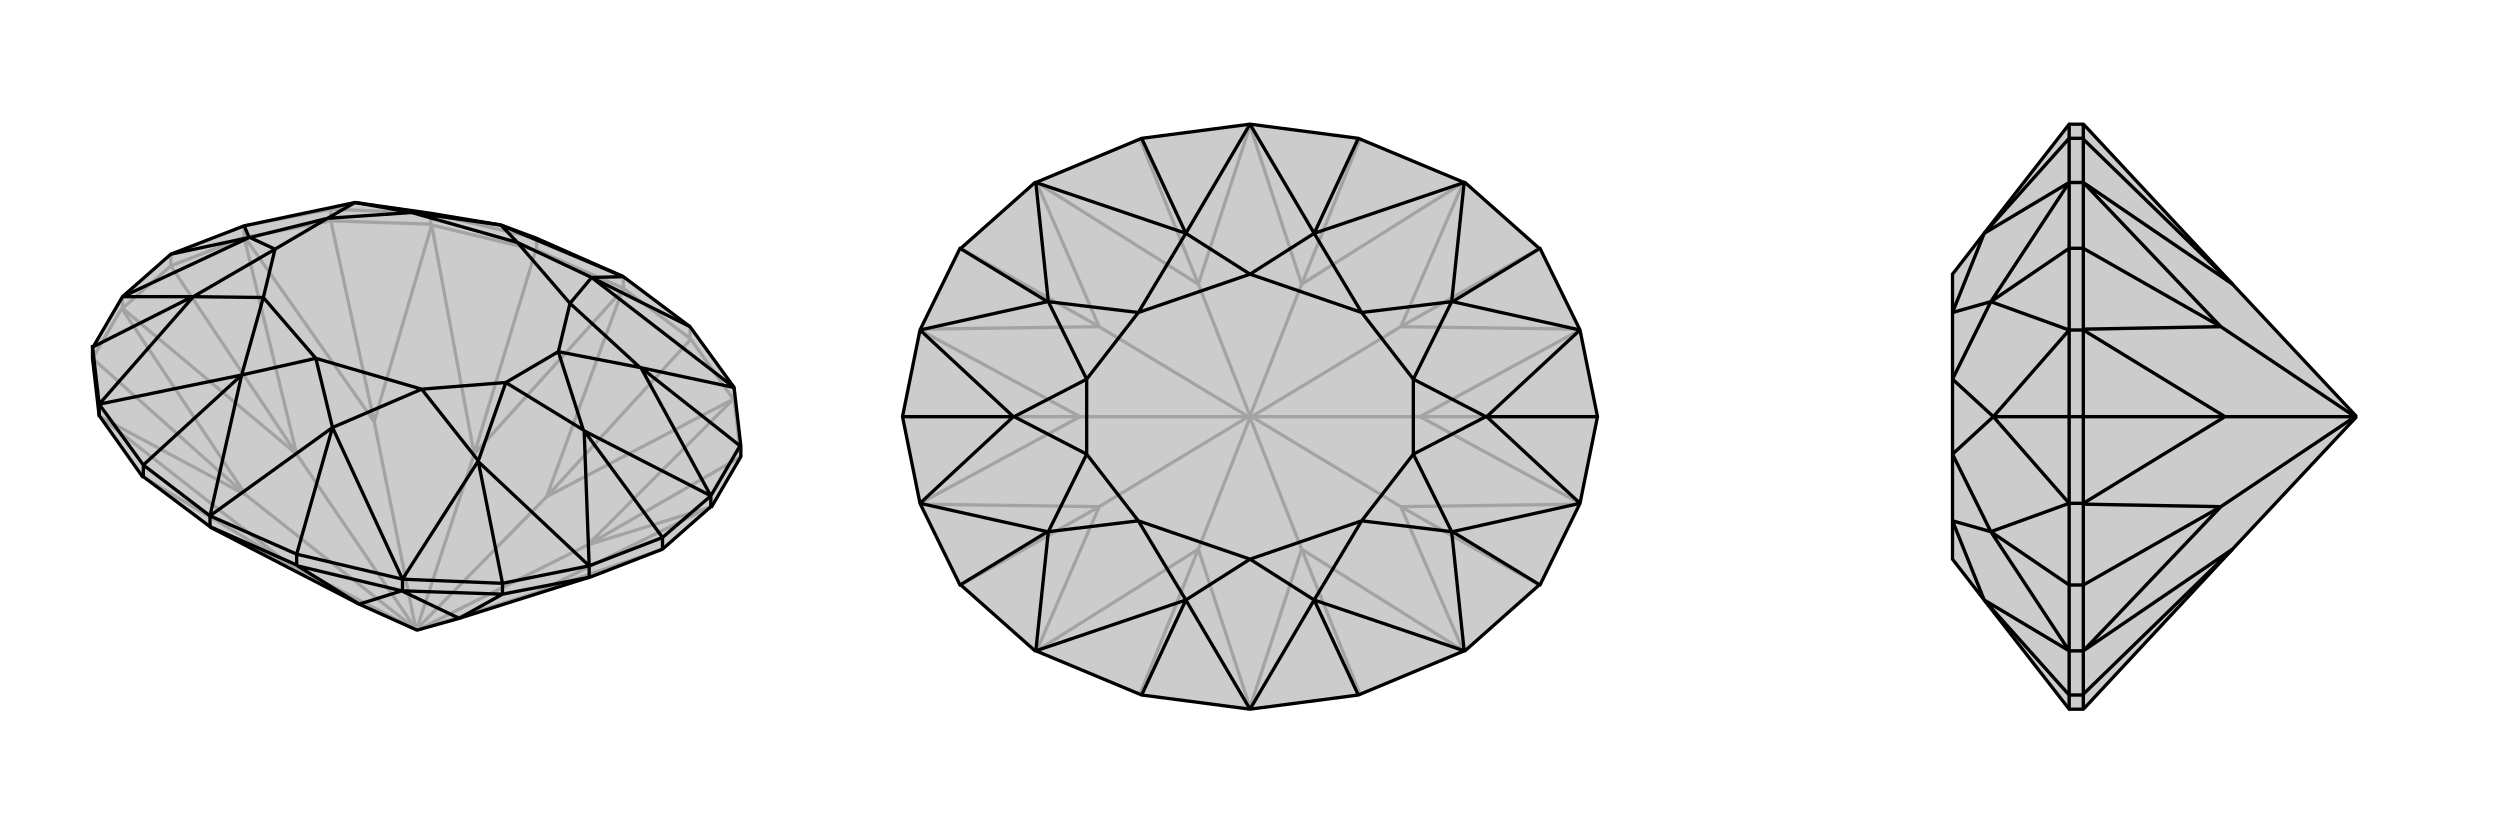 <svg xmlns="http://www.w3.org/2000/svg" viewBox="0 0 3000 1000">
    <g stroke="currentColor" stroke-width="4" fill="none" transform="translate(0 -11)">
        <path fill="currentColor" stroke="none" fill-opacity=".2" d="M500,767L431,736L253,644L252,643L172,583L171,583L120,511L119,510L111,441L111,427L112,427L147,367L205,316L293,282L426,254L426,254L517,267L601,281L644,297L748,343L828,403L881,476L881,477L889,546L889,559L854,619L853,619L795,670L707,704L706,704L551,753L501,767L500,767z" />
<path stroke-opacity=".2" d="M500,766L656,607M500,766L569,556M500,766L500,767M500,767L344,686M500,767L499,766M501,767L705,665M501,767L644,722M499,766L449,517M499,766L295,605M499,766L356,556M747,359L569,556M253,644L344,686M747,359L656,607M747,359L748,357M656,607L880,490M656,607L829,418M569,556L518,281M569,556L643,311M344,686L120,511M344,686L171,583M880,490L705,665M518,281L449,517M120,511L295,605M705,665L854,619M705,665L889,559M449,517L294,296M449,517L397,276M295,605L146,381M295,605L111,441M748,357L828,417M748,357L644,311M748,357L748,343M644,722L707,704M644,722L853,619M644,722L795,670M356,556L293,296M356,556L147,381M356,556L205,330M829,418L828,417M880,490L829,418M880,490L881,491M828,417L828,403M643,311L644,311M518,281L643,311M518,281L517,280M644,311L644,297M889,559L881,491M881,491L881,477M397,276L517,280M517,280L517,267M293,296L205,330M147,381L205,330M205,330L205,316M293,296L294,296M397,276L294,296M397,276L397,262M293,296L293,282M147,381L146,381M111,441L146,381M147,381L147,367M644,297L517,267M517,267L517,267M517,267L397,262M397,262L397,262M397,262L293,282M397,262L426,254" />
<path d="M500,767L431,736L253,644L252,643L172,583L171,583L120,511L119,510L111,441L111,427L112,427L147,367L205,316L293,282L426,254L426,254L517,267L601,281L644,297L748,343L828,403L881,476L881,477L889,546L889,559L854,619L853,619L795,670L707,704L706,704L551,753L501,767L500,767z" />
<path d="M431,736L482,720M431,736L357,690M482,720L551,753M551,753L603,724M252,643L356,689M252,643L252,630M357,690L356,689M482,720L357,690M482,720L483,720M356,689L356,676M172,583L172,569M603,724L483,720M483,720L483,706M119,510L119,496M795,670L795,656M603,724L706,704M603,724L603,711M707,704L707,690M853,619L853,606M356,676L252,630M252,630L172,569M828,403L710,344M356,676L483,706M356,676L399,524M172,569L119,496M172,569L290,461M889,546L888,546M483,706L483,706M483,706L603,711M603,711L603,711M119,496L119,496M119,496L111,427M888,546L853,606M888,546L769,452M603,711L707,690M603,711L574,565M112,427L231,367M795,656L853,606M795,656L707,690M795,656L701,528M205,316L299,296M748,343L710,344M748,343L601,281M252,630L399,524M252,630L290,461M881,476L710,344M881,476L768,452M483,706L399,524M483,706L574,564M119,496L290,461M119,496L232,367M769,452L768,452M853,606L769,452M853,606L701,528M574,565L574,564M707,690L574,565M707,690L701,528M701,528L700,527M231,367L232,367M147,367L231,367M147,367L299,296M293,282L299,296M299,296L300,296M710,344L621,302M710,344L684,375M399,524L379,441M399,524L506,478M290,461L379,441M290,461L316,368M601,281L621,302M601,281L494,266M768,452L684,375M768,452L670,433M574,564L506,478M574,564L607,470M232,367L316,368M232,367L330,310M426,254L494,266M426,254L393,273M700,527L670,433M700,527L607,470M300,296L330,310M300,296L393,273M621,302L684,375M379,441L506,478M379,441L316,368M621,302L494,266M670,433L684,375M607,470L506,478M330,310L316,368M393,273L494,266M670,433L607,470M330,310L393,273" />
    </g>
    <g stroke="currentColor" stroke-width="4" fill="none" transform="translate(1000 0)">
        <path fill="currentColor" stroke="none" fill-opacity=".2" d="M630,166L757,219L758,219L847,298L848,298L896,396L917,500L896,604L848,702L847,702L758,781L757,781L630,834L500,851L370,834L243,781L242,781L153,702L152,702L104,604L83,500L104,396L152,298L153,298L242,219L243,219L370,166L500,149z" />
<path stroke-opacity=".2" d="M500,501L562,659M500,499L562,341M500,500L502,500M500,499L438,341M500,499L500,500M500,501L438,659M500,500L500,501M500,500L498,500M502,500L681,608M502,500L681,392M502,500L704,500M498,500L319,392M498,500L319,608M498,500L296,500M500,151L438,341M500,849L562,659M500,849L438,659M500,849L500,851M500,151L562,341M500,151L500,149M562,659L756,781M562,659L632,833M562,341L756,219M562,341L632,167M438,341L244,219M438,341L368,167M438,659L244,781M438,659L368,833M756,781L681,608M756,219L681,392M244,219L319,392M244,781L319,608M681,608L896,605M681,608L847,702M681,392L896,395M681,392L847,298M319,392L104,395M319,392L153,298M319,608L104,605M319,608L153,702M704,500L896,604M704,500L896,396M704,500L917,500M296,500L104,396M296,500L104,604M296,500L83,500" />
<path d="M630,166L757,219L758,219L847,298L848,298L896,396L917,500L896,604L848,702L847,702L758,781L757,781L630,834L500,851L370,834L243,781L242,781L153,702L152,702L104,604L83,500L104,396L152,298L153,298L242,219L243,219L370,166L500,149z" />
<path d="M630,166L577,280M630,834L577,720M370,834L423,720M370,166L423,280M848,298L743,362M848,702L743,638M152,702L257,638M152,298L257,362M917,500L784,500M83,500L216,500M500,149L577,280M500,149L423,280M500,851L577,720M500,851L423,720M757,219L577,280M757,219L742,362M757,781L577,720M757,781L742,638M243,781L423,720M243,781L258,638M243,219L423,280M243,219L258,362M743,362L742,362M896,396L743,362M896,396L784,500M743,638L742,638M896,604L743,638M896,604L784,500M784,500L783,500M257,638L258,638M104,604L257,638M104,604L216,500M257,362L258,362M104,396L257,362M104,396L216,500M216,500L217,500M577,280L500,329M577,280L634,375M577,720L500,671M577,720L634,625M423,720L500,671M423,720L366,625M423,280L500,329M423,280L366,375M742,362L634,375M742,362L696,455M742,638L634,625M742,638L696,545M258,638L366,625M258,638L304,545M258,362L366,375M258,362L304,455M783,500L696,455M783,500L696,545M217,500L304,545M217,500L304,455M500,329L634,375M500,671L634,625M500,671L366,625M500,329L366,375M696,455L634,375M696,545L634,625M304,545L366,625M304,455L366,375M696,455L696,545M304,545L304,455" />
    </g>
    <g stroke="currentColor" stroke-width="4" fill="none" transform="translate(2000 0)">
        <path fill="currentColor" stroke="none" fill-opacity=".2" d="M827,500L827,501L679,659L502,849L500,851L483,851L381,720L343,671L343,625L343,545L343,455L343,375L343,329L381,280L483,149L500,149L502,151L679,341L827,499z" />
<path stroke-opacity=".2" d="M827,500L826,500M826,500L665,392M826,500L665,608M826,500L670,500M679,341L500,219M679,341L500,167M679,659L500,781M679,659L500,833M500,219L665,392M500,781L665,608M665,392L500,395M665,392L500,298M665,608L500,605M665,608L500,702M500,149L500,166M500,851L500,834M670,500L500,396M670,500L500,604M670,500L500,500M500,167L500,166M500,219L500,167M500,219L500,219M500,166L483,166M500,833L500,834M500,781L500,833M500,781L500,781M500,834L483,834M500,298L500,219M500,219L483,219M500,702L500,781M500,781L483,781M500,396L500,500M500,604L500,500M500,500L483,500M500,396L500,395M500,298L500,395M500,298L483,298M500,396L483,396M500,604L500,605M500,702L500,605M500,702L483,702M500,604L483,604M483,851L483,834M483,149L483,166M483,834L483,781M483,834L381,720M483,166L483,219M483,166L381,280M483,781L483,781M483,781L483,702M483,702L483,702M483,219L483,219M483,219L483,298M483,298L483,298M483,702L483,604M483,702L389,638M483,298L483,396M483,298L389,362M483,500L483,604M483,500L483,396M483,500L392,500M483,781L381,720M483,781L389,638M483,219L381,280M483,219L389,362M389,638L389,638M483,604L389,638M483,604L392,500M389,362L389,362M483,396L389,362M483,396L392,500M392,500L392,500M381,720L343,625M381,280L343,375M389,638L343,625M389,638L343,545M389,362L343,375M389,362L343,455M392,500L343,545M392,500L343,455" />
<path d="M827,500L827,501L679,659L502,849L500,851L483,851L381,720L343,671L343,625L343,545L343,455L343,375L343,329L381,280L483,149L500,149L502,151L679,341L827,499z" />
<path d="M827,500L826,500M826,500L665,608M826,500L665,392M826,500L670,500M679,659L500,781M679,659L500,833M679,341L500,219M679,341L500,167M500,781L665,608M500,219L665,392M665,608L500,605M665,608L500,702M665,392L500,395M665,392L500,298M500,851L500,834M500,149L500,166M670,500L500,604M670,500L500,396M670,500L500,500M500,833L500,834M500,781L500,833M500,781L500,781M500,834L483,834M500,167L500,166M500,219L500,167M500,219L500,219M500,166L483,166M500,702L500,781M500,781L483,781M500,298L500,219M500,219L483,219M500,604L500,500M500,396L500,500M500,500L483,500M500,604L500,605M500,702L500,605M500,702L483,702M500,604L483,604M500,396L500,395M500,298L500,395M500,298L483,298M500,396L483,396M483,149L483,166M483,834L483,851M483,166L483,219M483,166L381,280M483,834L483,781M483,834L381,720M483,219L483,219M483,219L483,298M483,298L483,298M483,781L483,781M483,781L483,702M483,702L483,702M483,298L483,396M483,298L389,362M483,702L483,604M483,702L389,638M483,500L483,396M483,500L483,604M483,500L392,500M483,219L381,280M483,219L389,362M483,781L381,720M483,781L389,638M389,362L389,362M483,396L389,362M483,396L392,500M389,638L389,638M483,604L389,638M483,604L392,500M392,500L392,500M381,280L343,375M381,720L343,625M389,362L343,375M389,362L343,455M389,638L343,625M389,638L343,545M392,500L343,455M392,500L343,545" />
    </g>
</svg>